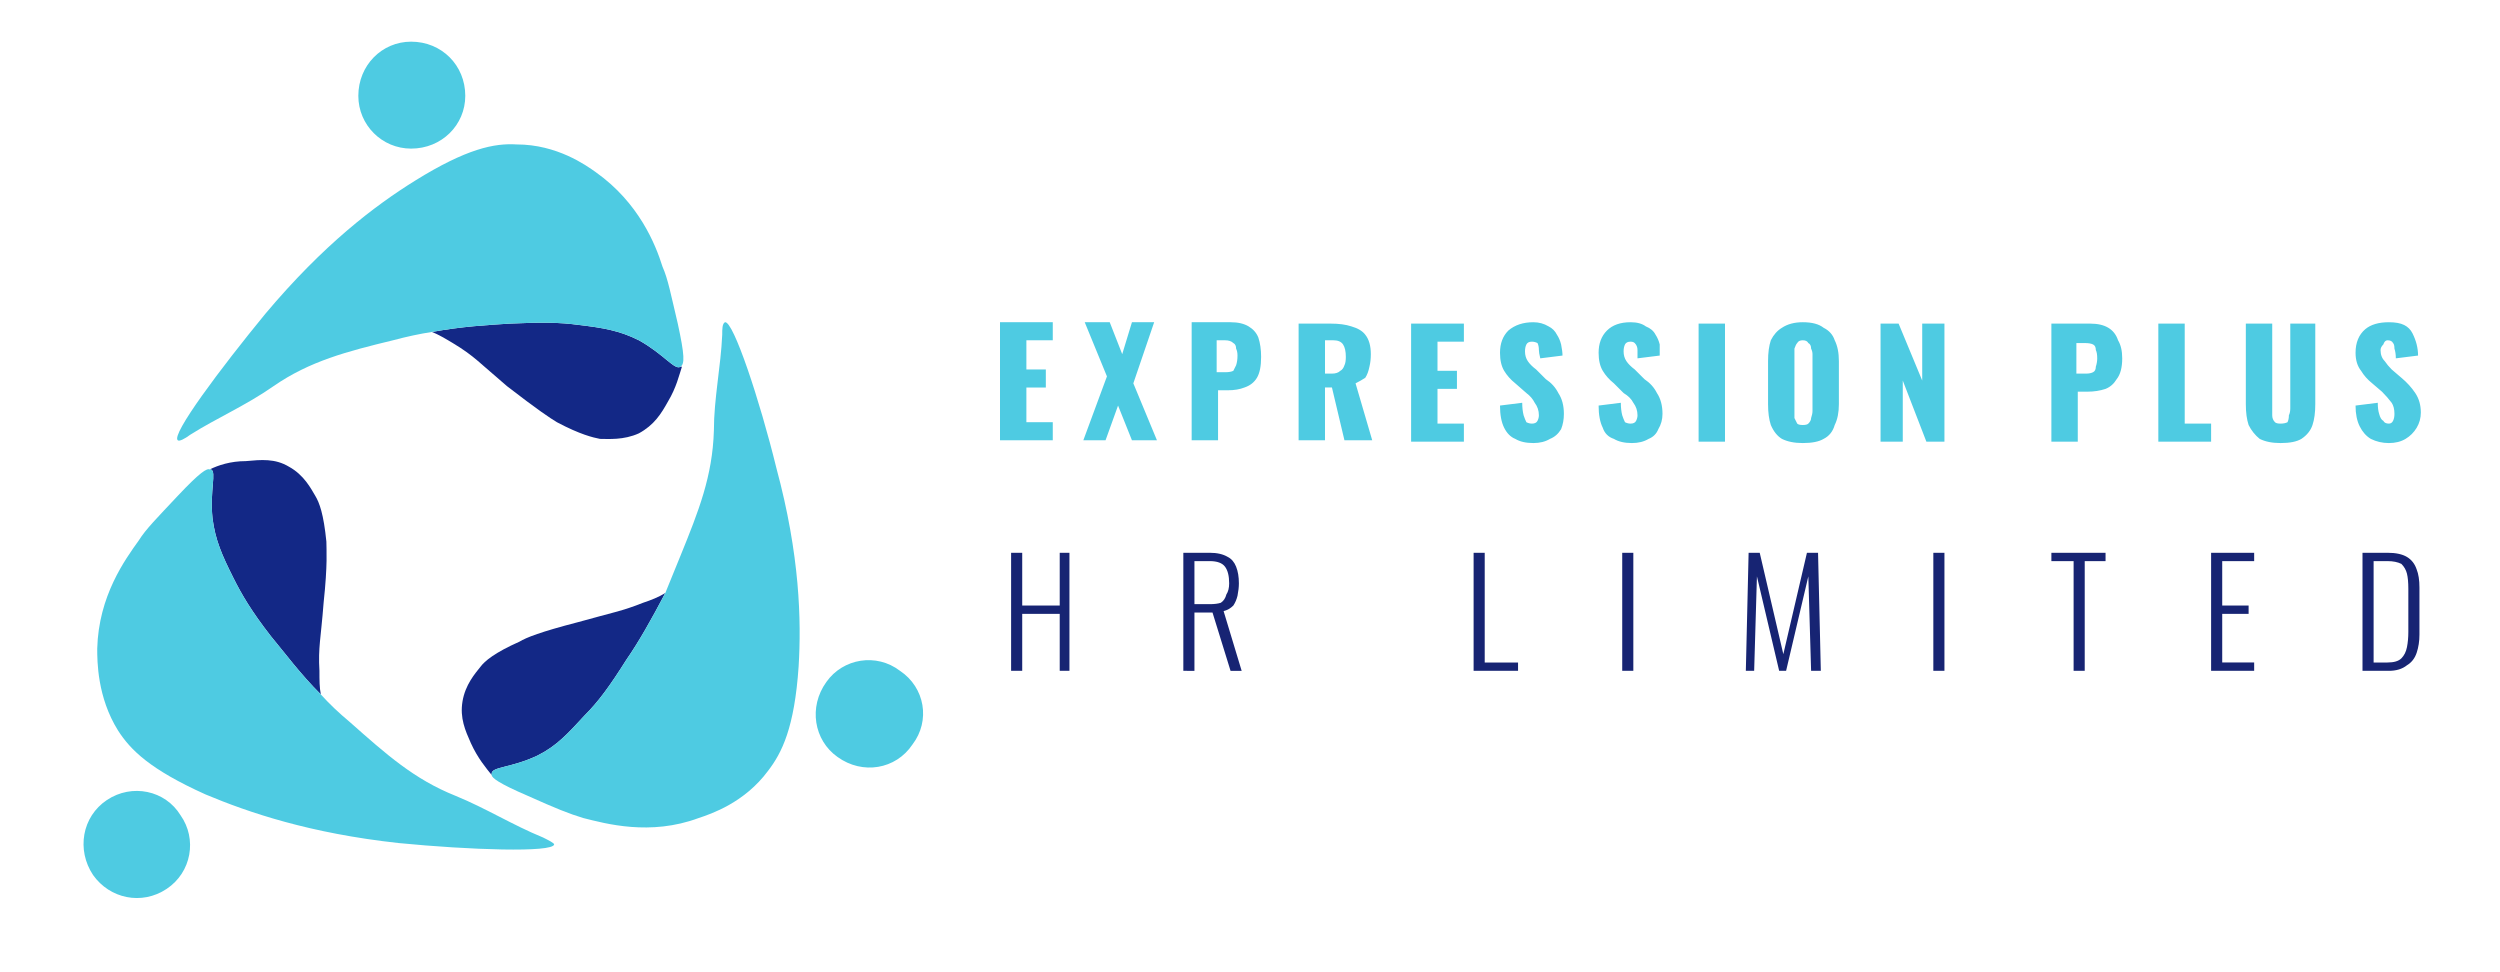 <svg version="1.2" xmlns="http://www.w3.org/2000/svg" viewBox="0 0 180 70" width="180" height="70">
	<title>New Project</title>
	<style>
		.s0 { fill: #4ecbe2 } 
		.s1 { fill: #172473 } 
		.s2 { fill: #132886 } 
	</style>
	<path id="Path 1" fill-rule="evenodd" class="s0" d="m72 31.7v-8.5h3.8v1.3h-1.9v2.1h1.4v1.3h-1.4v2.5h1.9v1.3zm6 0l1.7-4.6-1.6-3.9h1.8l0.9 2.3 0.7-2.3h1.6l-1.5 4.4 1.7 4.1h-1.8l-1-2.5-0.9 2.5zm7.8 0v-8.5h2.8q0.8 0 1.3 0.3 0.5 0.3 0.7 0.8 0.2 0.6 0.2 1.4 0 1-0.3 1.5-0.3 0.5-0.9 0.7-0.5 0.2-1.2 0.2h-0.7v3.6zm1.8-4.9h0.6q0.4 0 0.6-0.1 0.1-0.2 0.2-0.4 0.1-0.3 0.1-0.7 0-0.3-0.1-0.5 0-0.3-0.2-0.4-0.2-0.2-0.6-0.2h-0.6zm5.9 4.9v-8.4h2.3q0.9 0 1.5 0.2 0.7 0.2 1 0.6 0.4 0.5 0.4 1.4 0 0.5-0.1 0.9-0.1 0.5-0.3 0.8-0.3 0.2-0.7 0.4l1.2 4.1h-2l-0.9-3.8h-0.5v3.8zm1.9-4.8h0.5q0.4 0 0.6-0.2 0.2-0.1 0.3-0.4 0.1-0.2 0.1-0.6 0-0.6-0.2-0.9-0.2-0.3-0.7-0.3h-0.6zm6.2 4.9v-8.5h3.8v1.3h-1.9v2.1h1.4v1.3h-1.4v2.5h1.9v1.3zm8.8 0.1q-0.8 0-1.3-0.3-0.5-0.2-0.8-0.8-0.3-0.6-0.3-1.6l1.6-0.2q0 0.5 0.1 0.9 0.1 0.3 0.2 0.5 0.2 0.1 0.4 0.1 0.3 0 0.4-0.2 0.1-0.2 0.1-0.4 0-0.5-0.3-0.9-0.2-0.4-0.6-0.7l-0.8-0.7q-0.5-0.4-0.8-0.9-0.3-0.5-0.3-1.3 0-1 0.6-1.6 0.7-0.6 1.8-0.6 0.6 0 1.1 0.3 0.4 0.2 0.6 0.6 0.2 0.3 0.3 0.7 0.1 0.5 0.1 0.8l-1.6 0.2q-0.1-0.4-0.1-0.6 0-0.3-0.1-0.5-0.2-0.1-0.4-0.1-0.3 0-0.4 0.2-0.1 0.2-0.1 0.5 0 0.4 0.2 0.7 0.2 0.3 0.6 0.6l0.7 0.7q0.6 0.4 0.9 1 0.4 0.6 0.4 1.5 0 0.6-0.2 1.1-0.3 0.5-0.8 0.7-0.5 0.3-1.2 0.3zm7.1 0q-0.8 0-1.3-0.3-0.6-0.2-0.8-0.8-0.3-0.6-0.3-1.6l1.6-0.2q0 0.5 0.1 0.9 0.1 0.3 0.2 0.5 0.2 0.1 0.4 0.1 0.3 0 0.4-0.2 0.1-0.2 0.1-0.4 0-0.5-0.3-0.9-0.2-0.4-0.7-0.7l-0.7-0.7q-0.5-0.4-0.8-0.9-0.3-0.5-0.3-1.3 0-1 0.6-1.6 0.6-0.6 1.7-0.6 0.7 0 1.1 0.3 0.5 0.2 0.7 0.6 0.2 0.3 0.3 0.7 0 0.5 0 0.8l-1.6 0.2q0-0.4 0-0.6 0-0.3-0.2-0.5-0.1-0.1-0.3-0.1-0.3 0-0.4 0.2-0.1 0.2-0.1 0.5 0 0.4 0.2 0.7 0.2 0.3 0.6 0.6l0.7 0.7q0.6 0.4 0.9 1 0.4 0.6 0.4 1.5 0 0.6-0.3 1.1-0.2 0.5-0.7 0.7-0.5 0.3-1.2 0.3zm6.7-8.6v8.5h-1.9v-8.5zm5.6 8.6q-0.9 0-1.5-0.3-0.5-0.3-0.8-1-0.2-0.6-0.2-1.5v-3.1q0-0.9 0.2-1.5 0.3-0.6 0.8-0.9 0.6-0.4 1.5-0.4 1 0 1.5 0.4 0.6 0.3 0.8 0.9 0.3 0.6 0.3 1.5v3.1q0 0.9-0.3 1.5-0.2 0.7-0.8 1-0.5 0.3-1.5 0.3zm0-1.3q0.3 0 0.4-0.1 0.2-0.2 0.2-0.4 0.1-0.3 0.1-0.5v-4.1q0-0.2-0.1-0.4 0-0.3-0.2-0.4-0.1-0.2-0.4-0.2-0.3 0-0.4 0.2-0.1 0.1-0.2 0.4 0 0.2 0 0.4v4.1q0 0.2 0 0.5 0.1 0.2 0.2 0.4 0.1 0.1 0.4 0.1zm5.6 1.2v-8.5h1.3l1.7 4.1v-4.1h1.6v8.5h-1.3l-1.7-4.4v4.4zm12.3 0v-8.5h2.8q0.8 0 1.3 0.3 0.5 0.3 0.7 0.9 0.3 0.5 0.3 1.3 0 1-0.4 1.5-0.3 0.5-0.8 0.7-0.6 0.2-1.3 0.2h-0.7v3.6zm1.8-4.9h0.7q0.3 0 0.5-0.1 0.2-0.1 0.2-0.4 0.1-0.3 0.1-0.6 0-0.4-0.1-0.6 0-0.3-0.2-0.4-0.2-0.1-0.6-0.1h-0.6zm5.9 4.9v-8.5h1.9v7.2h1.9v1.3zm8.8 0.1q-0.9 0-1.5-0.3-0.5-0.4-0.8-1-0.2-0.6-0.2-1.5v-5.8h1.9v6.1q0 0.3 0 0.5 0 0.3 0.2 0.5 0.1 0.1 0.4 0.1 0.3 0 0.5-0.1 0.1-0.2 0.1-0.5 0.1-0.2 0.1-0.5v-6.1h1.8v5.8q0 0.9-0.2 1.5-0.2 0.6-0.8 1-0.5 0.3-1.5 0.3zm7.8 0q-0.7 0-1.3-0.3-0.5-0.3-0.8-0.9-0.3-0.6-0.3-1.5l1.6-0.2q0 0.5 0.1 0.8 0.1 0.4 0.3 0.5 0.1 0.2 0.4 0.2 0.2 0 0.3-0.2 0.1-0.2 0.1-0.5 0-0.5-0.2-0.8-0.3-0.4-0.7-0.8l-0.7-0.6q-0.5-0.4-0.8-0.9-0.4-0.5-0.4-1.3 0-1.1 0.7-1.7 0.6-0.5 1.7-0.5 0.7 0 1.1 0.2 0.4 0.2 0.6 0.6 0.2 0.4 0.3 0.8 0.1 0.4 0.1 0.8l-1.6 0.2q0-0.4-0.1-0.7 0-0.3-0.1-0.4-0.1-0.2-0.4-0.2-0.2 0-0.3 0.3-0.2 0.2-0.2 0.4 0 0.5 0.3 0.8 0.2 0.3 0.5 0.6l0.7 0.6q0.6 0.5 1 1.1 0.4 0.6 0.4 1.4 0 0.6-0.3 1.1-0.3 0.5-0.8 0.8-0.5 0.3-1.2 0.3z"/>
	<path id="Path 2" fill-rule="evenodd" class="s1" d="m72.8 48.3v-8.5h0.8v3.8h2.7v-3.8h0.7v8.5h-0.7v-4.1h-2.7v4.1zm12.4 0v-8.5h1.9q0.8 0 1.3 0.3 0.4 0.2 0.6 0.7 0.2 0.5 0.2 1.2 0 0.4-0.1 0.9-0.1 0.4-0.3 0.7-0.3 0.3-0.7 0.4l1.3 4.3h-0.8l-1.3-4.2h-1.3v4.2zm0.8-4.8h1.1q0.5 0 0.8-0.1 0.3-0.2 0.4-0.6 0.2-0.3 0.2-0.8 0-0.8-0.3-1.2-0.3-0.4-1.1-0.4h-1.1zm20.1 4.8v-8.5h0.8v7.9h2.4v0.6zm11.5-8.5v8.5h-0.8v-8.5zm8.1 8.5l0.2-8.5h0.8l1.7 7.3 1.7-7.3h0.8l0.2 8.5h-0.7l-0.2-6.8-1.6 6.8h-0.5l-1.6-6.8-0.2 6.8zm14.3-8.5v8.5h-0.8v-8.5zm9.3 8.5v-7.9h-1.6v-0.6h3.9v0.6h-1.5v7.9zm9.9 0v-8.5h3.1v0.6h-2.3v3.2h1.9v0.6h-1.9v3.5h2.3v0.6zm10.9 0v-8.5h1.8q0.9 0 1.4 0.3 0.5 0.3 0.7 0.9 0.2 0.5 0.2 1.3v3.4q0 0.7-0.2 1.3-0.2 0.6-0.7 0.9-0.5 0.4-1.3 0.4zm0.8-0.6h1q0.7 0 1-0.3 0.3-0.3 0.4-0.8 0.1-0.5 0.1-1.1v-3.1q0-0.7-0.1-1.1-0.1-0.4-0.4-0.7-0.4-0.2-1-0.2h-1z"/>
	<path id="Path 3 copy" class="s2" d="m49.1 26.4c-0.2 0.6-0.4 1.5-1 2.5-0.5 0.9-1 1.7-2.1 2.3-1.1 0.5-2.2 0.4-2.8 0.4-0.5-0.1-1.4-0.3-3.1-1.2-0.5-0.3-1.4-0.9-3.6-2.6-2-1.7-2.4-2.2-3.9-3.1-0.5-0.3-1-0.6-1.5-0.8 2.2-0.4 4-0.5 5.6-0.6 2.2-0.1 3.6-0.1 5 0.1 1.7 0.2 2.9 0.4 4.3 1.1 1.8 1 2.6 2.2 3 1.9q0 0 0 0 0.1 0 0.1 0z"/>
	<path id="Path 4 copy" class="s0" d="m49 26.4q0 0 0 0c-0.4 0.3-1.2-0.9-3-1.9-1.4-0.7-2.6-0.9-4.3-1.1-1.4-0.2-2.8-0.2-5-0.1-1.6 0.1-3.4 0.2-5.6 0.6q-1.3 0.2-2.8 0.6c-3.3 0.8-6 1.5-8.6 3.3-2 1.4-4.1 2.3-6 3.5-0.4 0.3-0.8 0.5-0.9 0.4-0.5-0.4 3.1-5.2 6.3-9.1 4.2-5 7.9-7.8 10.8-9.6 3.7-2.3 5.7-2.7 7.3-2.6 2.9 0 5 1.5 5.7 2 3.1 2.2 4.3 5.2 4.8 6.8 0.4 0.9 0.6 2 1.1 4.1 0.5 2.3 0.5 2.9 0.2 3.1zm-19.4-15.7c-2.1 0-3.8-1.7-3.8-3.8 0-2.2 1.7-3.9 3.8-3.9 2.2 0 3.9 1.7 3.9 3.9 0 2.1-1.7 3.8-3.9 3.8z"/>
	<path id="Path 5 copy" class="s2" d="m35.4 55.8c-0.4-0.5-1-1.2-1.5-2.3-0.4-0.9-0.8-1.8-0.6-3 0.2-1.2 0.9-2 1.3-2.5 0.3-0.4 1-1 2.8-1.8 0.5-0.3 1.5-0.7 4.2-1.4 2.5-0.7 3.2-0.8 4.7-1.4 0.6-0.2 1.1-0.4 1.6-0.7-1 1.9-1.9 3.5-2.8 4.8-1.2 1.9-2 3-3 4-1.2 1.3-2 2.2-3.4 2.9-1.9 0.9-3.3 0.8-3.3 1.3q0 0.1 0 0.1 0 0 0 0z"/>
	<path id="Path 6 copy" class="s0" d="m35.4 55.8q0 0 0-0.1c0-0.5 1.4-0.4 3.3-1.3 1.4-0.7 2.2-1.6 3.4-2.9 1-1 1.8-2.1 3-4 0.9-1.3 1.8-2.9 2.8-4.8q0.5-1.2 1.1-2.7c1.3-3.2 2.3-5.7 2.4-9 0-2.3 0.5-4.6 0.6-6.9 0-0.4 0-0.8 0.2-0.9 0.6-0.1 2.5 5.6 3.7 10.5 1.7 6.3 1.8 11 1.6 14.3-0.3 4.4-1.2 6.2-2.2 7.5-1.7 2.3-4.1 3.1-5 3.4-3.5 1.3-6.7 0.4-8.3 0-1-0.3-2-0.7-4-1.6-2.1-0.9-2.6-1.3-2.6-1.5zm24.9-1.3c-1.7-1.2-2.1-3.6-0.8-5.4 1.2-1.7 3.6-2.1 5.3-0.8 1.8 1.2 2.2 3.6 0.9 5.3-1.2 1.8-3.6 2.2-5.4 0.9z"/>
	<path id="Path 7 copy" class="s2" d="m15.1 33.8c0.6-0.3 1.5-0.6 2.6-0.6 1.1-0.1 2.1-0.2 3.1 0.4 1.1 0.6 1.6 1.6 1.9 2.1 0.3 0.5 0.6 1.3 0.8 3.3 0 0.6 0.1 1.6-0.2 4.4-0.2 2.6-0.4 3.2-0.3 4.9 0 0.7 0 1.2 0.1 1.7-1.5-1.5-2.6-3-3.6-4.2-1.4-1.8-2.1-3-2.7-4.2-0.8-1.6-1.3-2.7-1.5-4.3-0.2-2 0.3-3.3-0.1-3.5q0 0-0.1 0 0 0 0 0z"/>
	<path id="Path 8 copy" class="s0" d="m15.1 33.8q0.1 0 0.1 0c0.4 0.2-0.1 1.5 0.1 3.5 0.2 1.6 0.7 2.7 1.5 4.3 0.6 1.2 1.3 2.4 2.7 4.2 1 1.2 2.1 2.7 3.6 4.2q0.9 1 2.1 2c2.6 2.3 4.6 4.1 7.6 5.3 2.2 0.9 4.1 2.1 6.3 3 0.4 0.2 0.8 0.4 0.8 0.5-0.1 0.6-6.1 0.4-11.2-0.1-6.4-0.7-10.8-2.2-13.9-3.5-4-1.8-5.4-3.2-6.3-4.6-1.5-2.4-1.5-5-1.5-5.9 0.1-3.8 2-6.4 3-7.8 0.5-0.8 1.3-1.6 2.8-3.2 1.6-1.7 2.1-2 2.3-1.9zm-7.4 23.8c1.8-1.2 4.2-0.7 5.3 1.1 1.2 1.7 0.8 4.1-1 5.3-1.8 1.2-4.1 0.7-5.3-1-1.2-1.8-0.8-4.2 1-5.4z"/>
</svg>